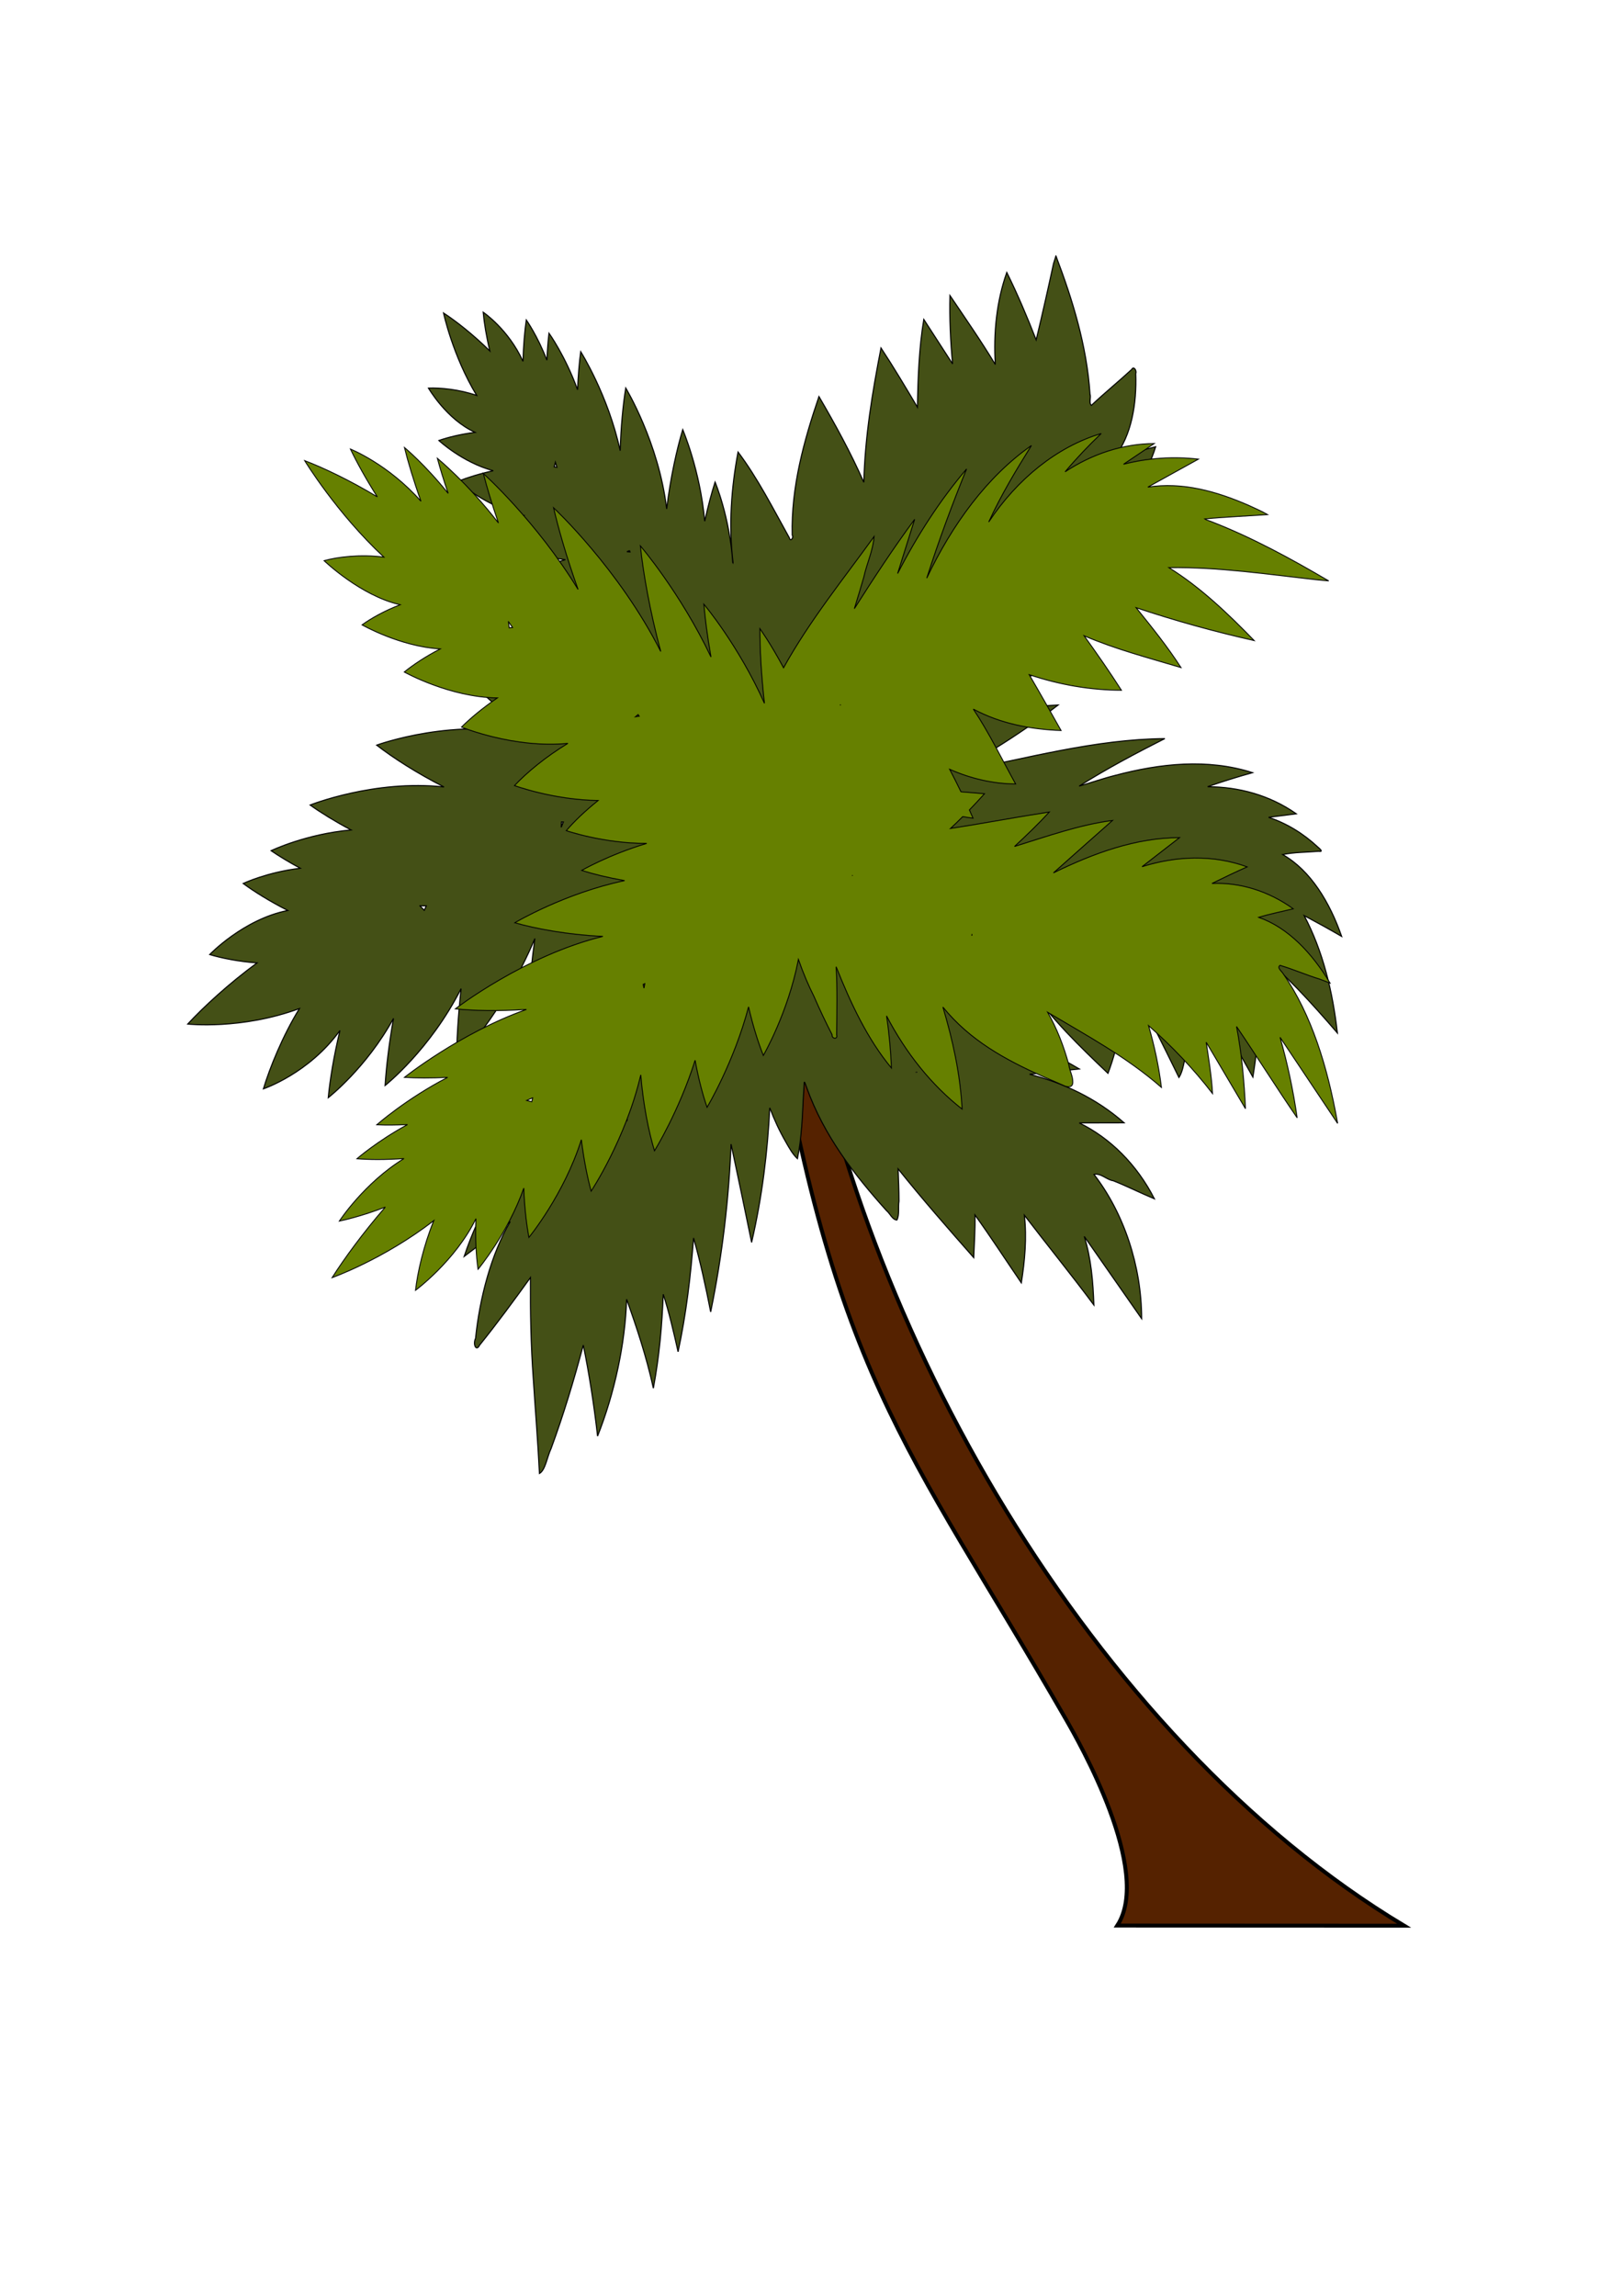 <?xml version="1.0" encoding="UTF-8" standalone="no"?>
<!-- Created with Inkscape (http://www.inkscape.org/) -->
<svg
    xmlns:inkscape="http://www.inkscape.org/namespaces/inkscape"
    xmlns:rdf="http://www.w3.org/1999/02/22-rdf-syntax-ns#"
    xmlns="http://www.w3.org/2000/svg"
    xmlns:cc="http://creativecommons.org/ns#"
    xmlns:dc="http://purl.org/dc/elements/1.1/"
    xmlns:sodipodi="http://sodipodi.sourceforge.net/DTD/sodipodi-0.dtd"
    xmlns:svg="http://www.w3.org/2000/svg"
    xmlns:ns1="http://sozi.baierouge.fr"
    xmlns:xlink="http://www.w3.org/1999/xlink"
    id="svg3918"
    sodipodi:docname="cocoku.svg"
    viewBox="0 0 744.09 1052.4"
    version="1.1"
    inkscape:version="0.48.1 r9760"
  >
  <sodipodi:namedview
      id="base"
      bordercolor="#666666"
      inkscape:pageshadow="2"
      inkscape:window-y="26"
      pagecolor="#ffffff"
      inkscape:window-height="584"
      inkscape:window-maximized="0"
      inkscape:zoom="0.35"
      inkscape:window-x="0"
      showgrid="false"
      borderopacity="1.0"
      inkscape:current-layer="layer1"
      inkscape:cx="310.15748"
      inkscape:cy="520"
      inkscape:window-width="987"
      inkscape:pageopacity="0.0"
      inkscape:document-units="px"
  />
  <g
      id="layer1"
      inkscape:label="Layer 1"
      inkscape:groupmode="layer"
    >
    <g
        id="g3134"
      >
      <path
          id="path3045"
          d="m351.52 440.98c3.818 4.112 14.637-11.331 15.984 4.595 25.596 161.67 132.15 350.54 276.24 437.13l-131.51-0.06c16.23-24.96-17.47-83.99-23.6-94.65-72.96-126.9-108.12-157.33-137.11-347.02z"
          sodipodi:nodetypes="ccccsc"
          style="stroke:#000000;stroke-width:1.81px;fill:#552200"
          inkscape:connector-curvature="0"
      />
      <path
          id="path2985"
          d="m484.1 117.31-1.104 3.51c-2.523 11.698-5.16 23.36-7.949 34.967-4.129-10.531-8.513-20.929-13.47-30.917-4.705 13.217-6.155 27.91-5.263 42.213-6.564-10.9-13.756-21.197-20.793-31.637-0.257 10.472 0.215 20.966 1.214 31.367-4.392-6.822-8.796-13.632-13.212-20.431-2.204 13.244-2.675 26.8-2.907 40.278-5.44-9.178-10.892-18.353-16.708-27.182-3.961 20.222-7.364 40.764-7.876 61.609-6.031-13.73-13.173-26.662-20.572-39.332-6.852 20.124-12.811 41.459-12.255 63.544 0.834 1.123-0.906 3.3-1.288 1.26-7.478-13.443-14.524-27.364-23.553-39.377-3.133 16.551-4.351 33.809-2.282 50.673-0.013 0.045-0.024 0.09-0.037 0.135-0.034-0.063-0.077-0.117-0.11-0.18-1.371-20.938-8.097-36.857-8.097-36.857-1.524 4.721-3.218 10.978-4.747 17.956-2.09-23.477-10.084-41.988-10.084-41.988-2.622 8.648-5.672 22.136-7.36 36.362-3.598-30.443-18.769-55.443-18.769-55.443-1.182 7.243-2.229 17.516-2.539 28.757-5.51-25.532-18.107-45.408-18.107-45.408-0.628 4.684-1.163 10.735-1.435 17.461-5.627-15.536-13.102-25.922-13.102-25.922-0.418 3.457-0.745 7.679-0.957 12.376-4.338-11.265-9.458-18.451-9.458-18.451-0.714 4.94-1.317 11.649-1.509 18.991-6.641-14.712-18.254-22.546-18.254-22.546 0.426 4.657 1.431 11.111 3.055 17.776-7.7-7.597-15.616-13.766-21.235-17.416 0 0 4.192 19.675 15.199 37.802-7.965-2.767-16.661-3.583-22.118-3.375 0 0 8.281 14.372 21.382 20.296-6.484 0.796-12.426 2.266-16.598 3.735 0 0 10.75 10.057 24.952 13.861-6.307 1.369-11.992 3.151-16.23 4.86 0 0 12.807 11.788 30.104 15.616-6.675 2.169-12.624 4.642-17.076 6.885 0 0 15.98 11.075 36.25 13.411-9.993 2.762-19.089 6.565-25.209 9.856 0 0 12.033 7.654 28.19 11.251-6.194 2.443-11.67 5.121-15.751 7.516 0 0 5.657 3.415 14.316 6.57-9.68-0.374-16.046 0.63-16.046 0.63 4.426 5.08 10.448 11.257 17.407 17.506-27.572-8.422-52.921-4.005-52.921-4.005 8.207 9.009 21.572 21.251 36.581 31.502-36.263-9.377-73.089 4.185-73.089 4.185 7.457 5.78 18.43 12.855 30.877 19.171-31.846-3.522-61.386 8.28-61.386 8.28 4.9 3.499 11.37 7.502 18.769 11.431-20.685 1.816-36.655 9.496-36.655 9.496 3.642 2.504 8.205 5.274 13.359 8.056-15.146 1.766-26.166 6.975-26.166 6.975 5.138 3.782 12.325 8.268 20.462 12.376-20.342 4.005-35.809 20.206-35.809 20.206 5.475 1.652 13.293 3.228 21.713 3.825-12.96 9.505-24.467 20.127-31.797 28.037 0 0 24.54 2.745 51.229-7.11-7.687 12.448-13.621 27.202-16.524 36.812 0 0 20.924-7.006 35.109-26.777-2.834 11.7-4.625 22.808-5.373 30.827 0 0 17.483-13.586 29.92-36.362-2.088 11.687-3.347 22.524-3.864 30.782 0 0 20.608-16.264 34.852-44.418-1.401 12.739-2.058 24.396-2.098 33.302 0 0 21.642-22.154 35.919-56.254-2.643 18.822-3.6 36.614-3.423 48.963 0 0 4.504-4.925 10.709-13.546 5.859-0.911 11.655-1.548 17.444-2.025 0.028 1.184 0.065 2.457 0.11 3.555 0 0 1.143-1.353 3.055-3.78 5.093-0.378 10.196-0.66 15.273-0.945-16.291 5.801-33.26 14.647-49.499 32.537-0.878-0.179-2.32 3.387-0.92 2.97 6.667-1.063 13.478-3.326 20.168-4.545-13.238 8.539-26.919 23.011-37.759 44.148-1.111 0.787-0.098 3.039 0.589 1.35 6.472-3.954 12.946-7.571 19.395-10.846-10.833 10.616-20.935 27.978-27.565 47.883 7.037-5.339 14.088-10.637 21.124-15.976-8.723 14.854-14.045 35.146-15.899 53.508-1.349 2.827 0.351 6.253 1.84 3.15 7.9-9.814 15.65-20.316 23.333-31.007-0.115 15.644 0.188 31.016 1.251 45.768 0.939 14.714 2.136 29.169 2.871 44.058 2.753-1.573 3.543-7.706 5.336-11.431 5.646-15.344 10.483-31.328 14.758-47.433 2.721 13.292 4.884 27.256 6.551 41.718 7.815-19.709 12.661-42.35 13.322-62.734 4.584 12.842 9.001 26.032 12.255 40.773 2.746-14.648 4.012-29.108 4.527-43.068 2.686 8.228 4.749 17.291 6.808 26.372 3.78-17.558 5.812-35.082 7.103-52.158 3.044 10.733 5.541 22.19 7.839 33.887 5.365-25.995 8.377-52.039 9.348-76.91 3.176 14.968 6.335 29.969 9.421 45.048 4.832-20.821 7.361-41.667 8.317-61.699 2.055 5.463 4.487 10.704 7.36 15.661 1.563 2.747 3.124 5.611 5.336 7.651 1.992-9.697 2.259-19.714 2.797-29.657 0.017-0.316 0.056-0.63 0.074-0.945 0.067-1.143 0.125-2.28 0.184-3.42-0.001-0.04 0.001-0.052 0-0.09 0.014-0.27 0.023-0.54 0.037-0.81 0.158-0.776 0.751 1.37 1.067 2.16 7.981 22.372 22.085 40.348 36.655 56.569 1.662 1.316 2.631 4.184 4.784 4.32 1.297-2.563 0.489-5.795 0.957-8.64 0.004-4.946-0.21-9.866-0.405-14.806 11.2 14 22.934 27.358 34.668 40.683 0.25-6.511 0.741-13.052 0.552-19.576 7.308 10.154 14.182 20.763 21.272 31.142 1.62-10.18 2.574-20.674 1.399-31.007 10.561 13.795 21.477 27.192 31.871 41.178-0.361-10.643-1.268-21.439-4.416-31.457l26.314 37.712c-0.065-24.388-8.192-48.454-21.86-66.154 3.176-0.697 5.79 2.499 8.869 2.925 6.349 2.525 12.524 5.647 18.843 8.28-8.019-15.741-20.381-27.969-34.447-34.787 6.856-0.011 13.716-0.033 20.572-0.045-12.83-11.32-27.94-18.3-43.37-22.27l22.817-2.43c-9.002-5.354-18.322-9.742-27.859-13.411 1.245-6.097 2.454-12.189 3.423-18.361 0.382-2.106 0.693-4.228 1.03-6.345 10.661 15.318 23.612 27.849 36.544 40.142 5.161-13.601 7.326-28.471 9.532-43.113 8.13 14.639 15.537 29.851 23.001 45.003 2.177-3.339 2.199-7.842 3.57-11.656 2.881-11.528 4.875-23.397 6.256-35.327 7.146 16.246 15.483 31.652 24.069 46.803 3.121-19.195 4.321-39.183 0.957-58.459 13.728 10.966 25.932 24.484 37.796 38.252-2.132-18.907-6.662-37.718-15.236-53.823 5.77 3.068 11.502 6.245 17.187 9.541-5.408-15.544-14.223-30.271-27.05-37.532 5.401-1.069 10.997-1.027 16.487-1.485 2.313 0.363 0.745-1.002-0.331-1.935-6.711-6.273-14.436-10.956-22.596-13.636 4.227-0.549 8.47-1.071 12.697-1.62-12.286-8.644-26.578-12.37-40.666-12.421 6.828-2.368 13.69-4.502 20.609-6.435-20.648-6.61-42.423-4.212-63.042 1.26-5.531 1.389-10.958 3.318-16.451 4.905 12.767-8.07 25.998-15.054 39.268-21.781-32.008 0.272-63.369 9.092-94.839 15.166 9.183-5.845 18.52-11.372 27.602-17.461 6.206-4.157 12.373-8.417 18.327-13.096-11.101 0.618-22.204 1.179-33.306 1.755l-16.745-4.5c2.215-1.432 4.416-2.928 6.588-4.455 12.907-1.59 25.724-4.202 38.237-8.415-8.624-1.905-17.288-3.552-25.872-5.715 16.016-1.401 31.997-5.275 46.849-12.871-13.605-1.674-27.176-3.741-40.74-5.85 18.279-1.224 37.04-5.29 52.848-17.191 0.952-0.098 2.743-2.17 1.067-2.61-7.525 0.102-15.024-0.766-22.523-1.395 14.282-3.945 28.09-13.587 35.992-29.027l-20.241 2.655c10.316-6.32 18.524-17.576 22.56-30.782l-18.953 4.95c7.975-10.117 10.321-24.861 9.826-38.477 0.559-1.416-0.962-3.638-1.877-1.89-6.082 5.617-12.446 10.767-18.475 16.471-1.28-1.287-0.021-3.53-0.626-5.22-1.459-22.17-8.015-43.262-15.604-63.274zm-229.46 94.641c0.211 0.766 0.433 1.509 0.662 2.25-0.407-0.067-0.802-0.122-1.214-0.18 0.204-0.695 0.374-1.378 0.552-2.07zm206.13 23.491c1.708 0.841-1.82 1.164 0 0zm-172.12 16.921c0.06 0.212 0.121 0.42 0.184 0.63-0.476-0.038-0.955-0.064-1.435-0.09 0.418-0.178 0.833-0.351 1.251-0.54zm-31.208 124.39c0.273 0.004 0.537 0.046 0.81 0.045-0.317 0.808-0.651 1.606-0.957 2.43 0.04-0.82 0.12-1.65 0.147-2.475zm161.86 14.536c0.314-0.105-0.187 0.245 0 0zm87 7.561c0.694 0.123 0.81 2.658-0.368 1.845-0.613-0.127-0.567-1.071-0.184-1.485 0.214-0.3 0.392-0.388 0.552-0.36zm-313.81 16.336c0.982 0.026 1.979 0.065 2.944 0.045-0.309 0.674-0.618 1.337-0.92 2.025-0.663-0.712-1.348-1.405-2.024-2.07zm78.168 20.656c-0.38 5.609-0.596 10.959-0.699 15.931-5.698 3.93-11.376 8.342-17.039 13.321 5.279-7.381 11.721-17.382 17.739-29.252zm19.432 2.475c0.907 0.001 1.819-0.013 2.723 0-1.307 0.647-2.628 1.339-3.938 2.025 0.404-0.678 0.807-1.326 1.214-2.025zm135.91 4.05c0.986 2.517 2.053 4.991 3.202 7.38-1.152-0.42-2.307-0.844-3.459-1.26 0.103-2.045 0.2-4.073 0.258-6.12zm13.764 25.022c0.196 0.273 0.391 0.539 0.589 0.81-0.798-0.204-1.593-0.433-2.392-0.63 0.6-0.056 1.204-0.113 1.803-0.18zm-19.432 24.031c0.027 0.036-0.498 0.223-0.258 0.045 0.182-0.034 0.248-0.057 0.258-0.045zm-132.97 21.5c0.053-0.087 0.109-0.022 0.184 0.315-0.372 1.44-0.342-0.054-0.184-0.315z"
          style="stroke:#000000;stroke-width:.488px;fill:#445016"
          inkscape:connector-curvature="0"
      />
      <path
          id="path3033"
          style="stroke:#000000;stroke-width:.414px;fill:#668000"
          inkscape:connector-curvature="0"
          d="m504.86 198.72c-20.236 6.035-38.47 20.829-51.56 40.548 5.653-12.369 12.567-23.805 19.579-35.057-20.293 14.218-36.362 36.208-47.99 60.799 5.428-17.039 11.607-33.667 18.254-50.043-12.151 14.255-22.649 30.517-31.613 47.928l7.802-24.842c-9.7 13.127-18.76 26.992-27.638 40.953 1.46-4.765 2.917-9.559 4.306-14.356 1.371-6.324 4.225-12.136 4.747-18.721-14.171 19.657-29.468 38.434-41.513 60.169-5.945-11.17-10.857-17.956-10.857-17.956-0.027 8.715 0.594 20.968 2.098 34.247-11.93-26.669-27.786-45.453-27.786-45.453 0.55 6.44 1.62 14.885 3.275 24.212-13.988-29.443-32.386-50.943-32.386-50.943 1.207 11.752 4.309 29.792 9.348 48.423-19.17-37.943-49.131-65.884-49.131-65.884 2.191 9.572 6.053 22.995 11.225 37.442-18.978-31.156-43.426-53.148-43.426-53.148 1.575 6.153 3.924 14.014 6.919 22.681-14.193-18.351-28.006-29.657-28.006-29.657 1.215 4.529 2.902 10.053 4.968 16.111-10.591-13.237-20.057-21.061-20.057-21.061 1.601 6.504 4.191 15.227 7.581 24.662-14.967-17.026-32.349-23.941-32.349-23.941 2.787 5.837 7.159 13.832 12.329 21.916-12.697-7.652-24.973-13.443-33.306-16.606 0 0 14.596 24.013 36.324 44.238-10.627-1.409-21.172-0.104-27.418 1.62 0 0 16.732 16.135 34.888 20.206-7.151 2.748-13.351 6.234-17.481 9.226 0 0 17.452 9.957 35.845 11.026-6.663 3.434-12.398 7.26-16.487 10.576 0 0 20.685 11.608 42.69 11.881-6.697 4.555-12.376 9.309-16.451 13.366 0 0 24.032 9.899 48.763 7.471-10.266 6.199-18.973 13.511-24.473 19.351 0 0 17.782 6.56 38.348 6.84-6.003 4.777-11.041 9.666-14.61 13.816 0 0 17.085 5.894 36.876 5.85-17.356 5.181-29.81 12.376-29.81 12.376 5.126 1.622 11.965 3.316 19.689 4.68-27.449 5.727-50.345 19.306-50.345 19.306 9.425 2.727 24.336 5.511 40.372 6.255-35.773 8.692-67.642 33.212-67.642 33.212 8.1 0.838 19.73 1.142 32.607 0.27-30.507 10.845-55.939 31.142-55.939 31.142 5.265 0.348 12.111 0.399 19.8 0-19.023 9.842-32.496 21.736-32.496 21.736 3.895 0.193 8.731 0.158 14.095-0.09-13.845 7.504-23.185 15.661-23.185 15.661 5.543 0.441 13.152 0.495 21.566-0.09-18.279 11.191-29.626 28.667-29.626 28.667 5.447-1.152 13.086-3.34 21.088-6.435-10.303 11.869-19.062 23.917-24.4 32.357 0 0 23.535-8.328 46.628-26.147-4.796 11.682-7.527 24.194-8.391 31.952 0 0 18.243-13.476 27.712-32.852-0.395 9.153 0.109 17.444 0.957 23.221 0 0 13.726-16.52 20.977-37.217 0.3 8.835 1.245 16.748 2.355 22.591 0 0 16.127-19.663 24.032-44.778 1.147 9.265 2.807 17.495 4.49 23.581 0 0 15.955-24.103 22.744-53.283 1.159 13.928 3.743 26.444 6.293 34.787 0 0 11.215-18.03 18.622-41.493 1.56 8.547 3.553 16.016 5.484 21.556 0 0 12.322-20.601 19.027-46.038 2.019 8.811 4.492 16.581 6.772 22.276 0 0 11.343-19.589 16.083-44.013 2.292 6.573 4.805 12.33 7.103 16.876 2.61 6.011 5.397 11.918 8.354 17.641-0.306 1.872 2.744 2.295 2.061 0.045 0.119-10.412 0.368-20.833-0.221-31.232 6.643 16.775 14.417 33.267 25.357 46.443-0.342-8.013-1.047-16.004-2.245-23.896 8.875 17.054 20.693 31.806 34.631 42.708-0.825-16.06-4.303-31.697-8.796-46.758 12.367 15.3 28.773 24.158 45.046 31.457 3.707 1.551 7.384 3.228 11.077 4.815 1.329 0.374 3.24 0.661 3.423-1.575 0.164-2.903-1.466-5.409-1.803-8.236-2.323-8.508-5.492-16.725-9.716-24.076 17.756 10.57 36 20.342 52.149 34.427-1.167-9.645-3.24-19.117-5.888-28.307 10.518 9.258 20.436 19.607 29.331 31.142-0.424-7.932-1.763-15.726-2.907-23.536l17.996 30.467c-0.552-12.652-1.732-25.316-4.085-37.667 9.399 13.801 18.334 28.106 27.786 41.853-1.779-12.541-4.421-24.882-7.839-36.902 8.798 13.156 17.589 26.312 26.387 39.467-0.094-0.587-0.2-1.168-0.294-1.755-4.401-24.005-11.521-48.017-24.731-66.964-0.578-1.008-2.923-2.664-1.362-3.735 6.078 1.811 12.047 4.429 18.143 6.3 1.609 0.582 3.183 1.232 4.784 1.845-8.157-13.635-19.215-25.459-32.717-30.152 5.23-1.6 10.542-2.62 15.825-3.915-11.192-8.062-24.256-12.185-37.244-11.611 5.335-2.643 10.707-5.206 16.119-7.606-15.622-5.714-32.481-5.044-48.174-0.09l17.187-13.321c-19.976 0.055-39.422 7.13-57.816 16.156 9.012-8.045 18.05-16.026 27.086-24.032-15.296 2-30.072 7.332-44.935 11.926 5.457-5.071 10.857-10.213 15.972-15.796-15.128 2.344-30.213 5.207-45.34 7.561 1.913-1.754 3.78-3.596 5.631-5.445 1.564 0.278 3.14 0.523 4.711 0.72-0.539-1.272-1.097-2.521-1.656-3.78 2.336-2.424 4.647-4.912 6.919-7.426-3.585-0.294-7.194-0.615-10.783-0.9-1.68-3.472-3.411-6.908-5.189-10.306 9.694 4.291 19.935 6.659 30.251 6.75-6.39-11.516-12.183-23.534-19.395-34.337 12.643 6.764 26.512 9.31 40.225 9.811-4.818-8.583-9.65-17.145-14.61-25.607 13.759 4.631 28.01 7.111 42.286 7.155-5.477-8.555-11.243-16.823-17.113-24.977 14.477 6.212 29.539 10.126 44.42 14.581-6.28-9.77-13.451-18.614-20.572-27.452 17.858 5.986 35.927 10.975 54.136 15.076-12.178-12.535-24.858-24.625-39.121-33.437 22.991-0.327 45.85 3.159 68.71 5.67l4.563 0.405c-17.357-10.216-35.032-19.818-53.4-27.002-1.046-0.454-3.056-1.029-3.496-1.395 9.623-0.937 19.256-1.297 28.89-1.98-2.742-1.603-5.624-2.809-8.464-4.14-14.792-6.513-30.661-10.971-46.444-8.46l23.185-12.826c-11.456-1.327-23.077-0.562-34.336 2.34l14.095-9.496c-14.232 0.088-28.378 4.702-40.887 12.961 5.241-6.232 10.793-12.061 16.561-17.551zm-271.75 86.225c0.623 0.923 1.244 1.814 1.877 2.7-0.506 0.023-1.038 0.099-1.546 0.135-0.105-0.942-0.197-1.903-0.331-2.835zm152.14 38.117c0.011-0.022 0.033-0.018 0.074 0-0.027 0.248-0.105 0.068-0.074 0zm-92.704 4.455c0.174 0.256 0.339 0.513 0.515 0.765-0.572 0.078-1.158 0.175-1.73 0.27 0.399-0.339 0.821-0.681 1.214-1.035zm98.188 73.76c0.039-0.025 0.155 0.11 0 0.09-0.016-0.055-0.013-0.082 0-0.09zm54.872 27.092c0.006 0.009 0.037 0.032 0.037 0.09-0.171 0.681-0.09 0.058-0.037-0.09zm-149.97 22.501c-0.141 0.683-0.278 1.382-0.405 2.07-0.121-0.576-0.235-1.136-0.368-1.71 0.257-0.109 0.518-0.246 0.773-0.36zm-51.413 52.338c-0.159 0.588-0.292 1.206-0.442 1.8-0.759-0.209-1.52-0.413-2.282-0.585 0.925-0.391 1.823-0.8 2.723-1.215z"
      />
    </g
    >
  </g
  >
</svg
>

